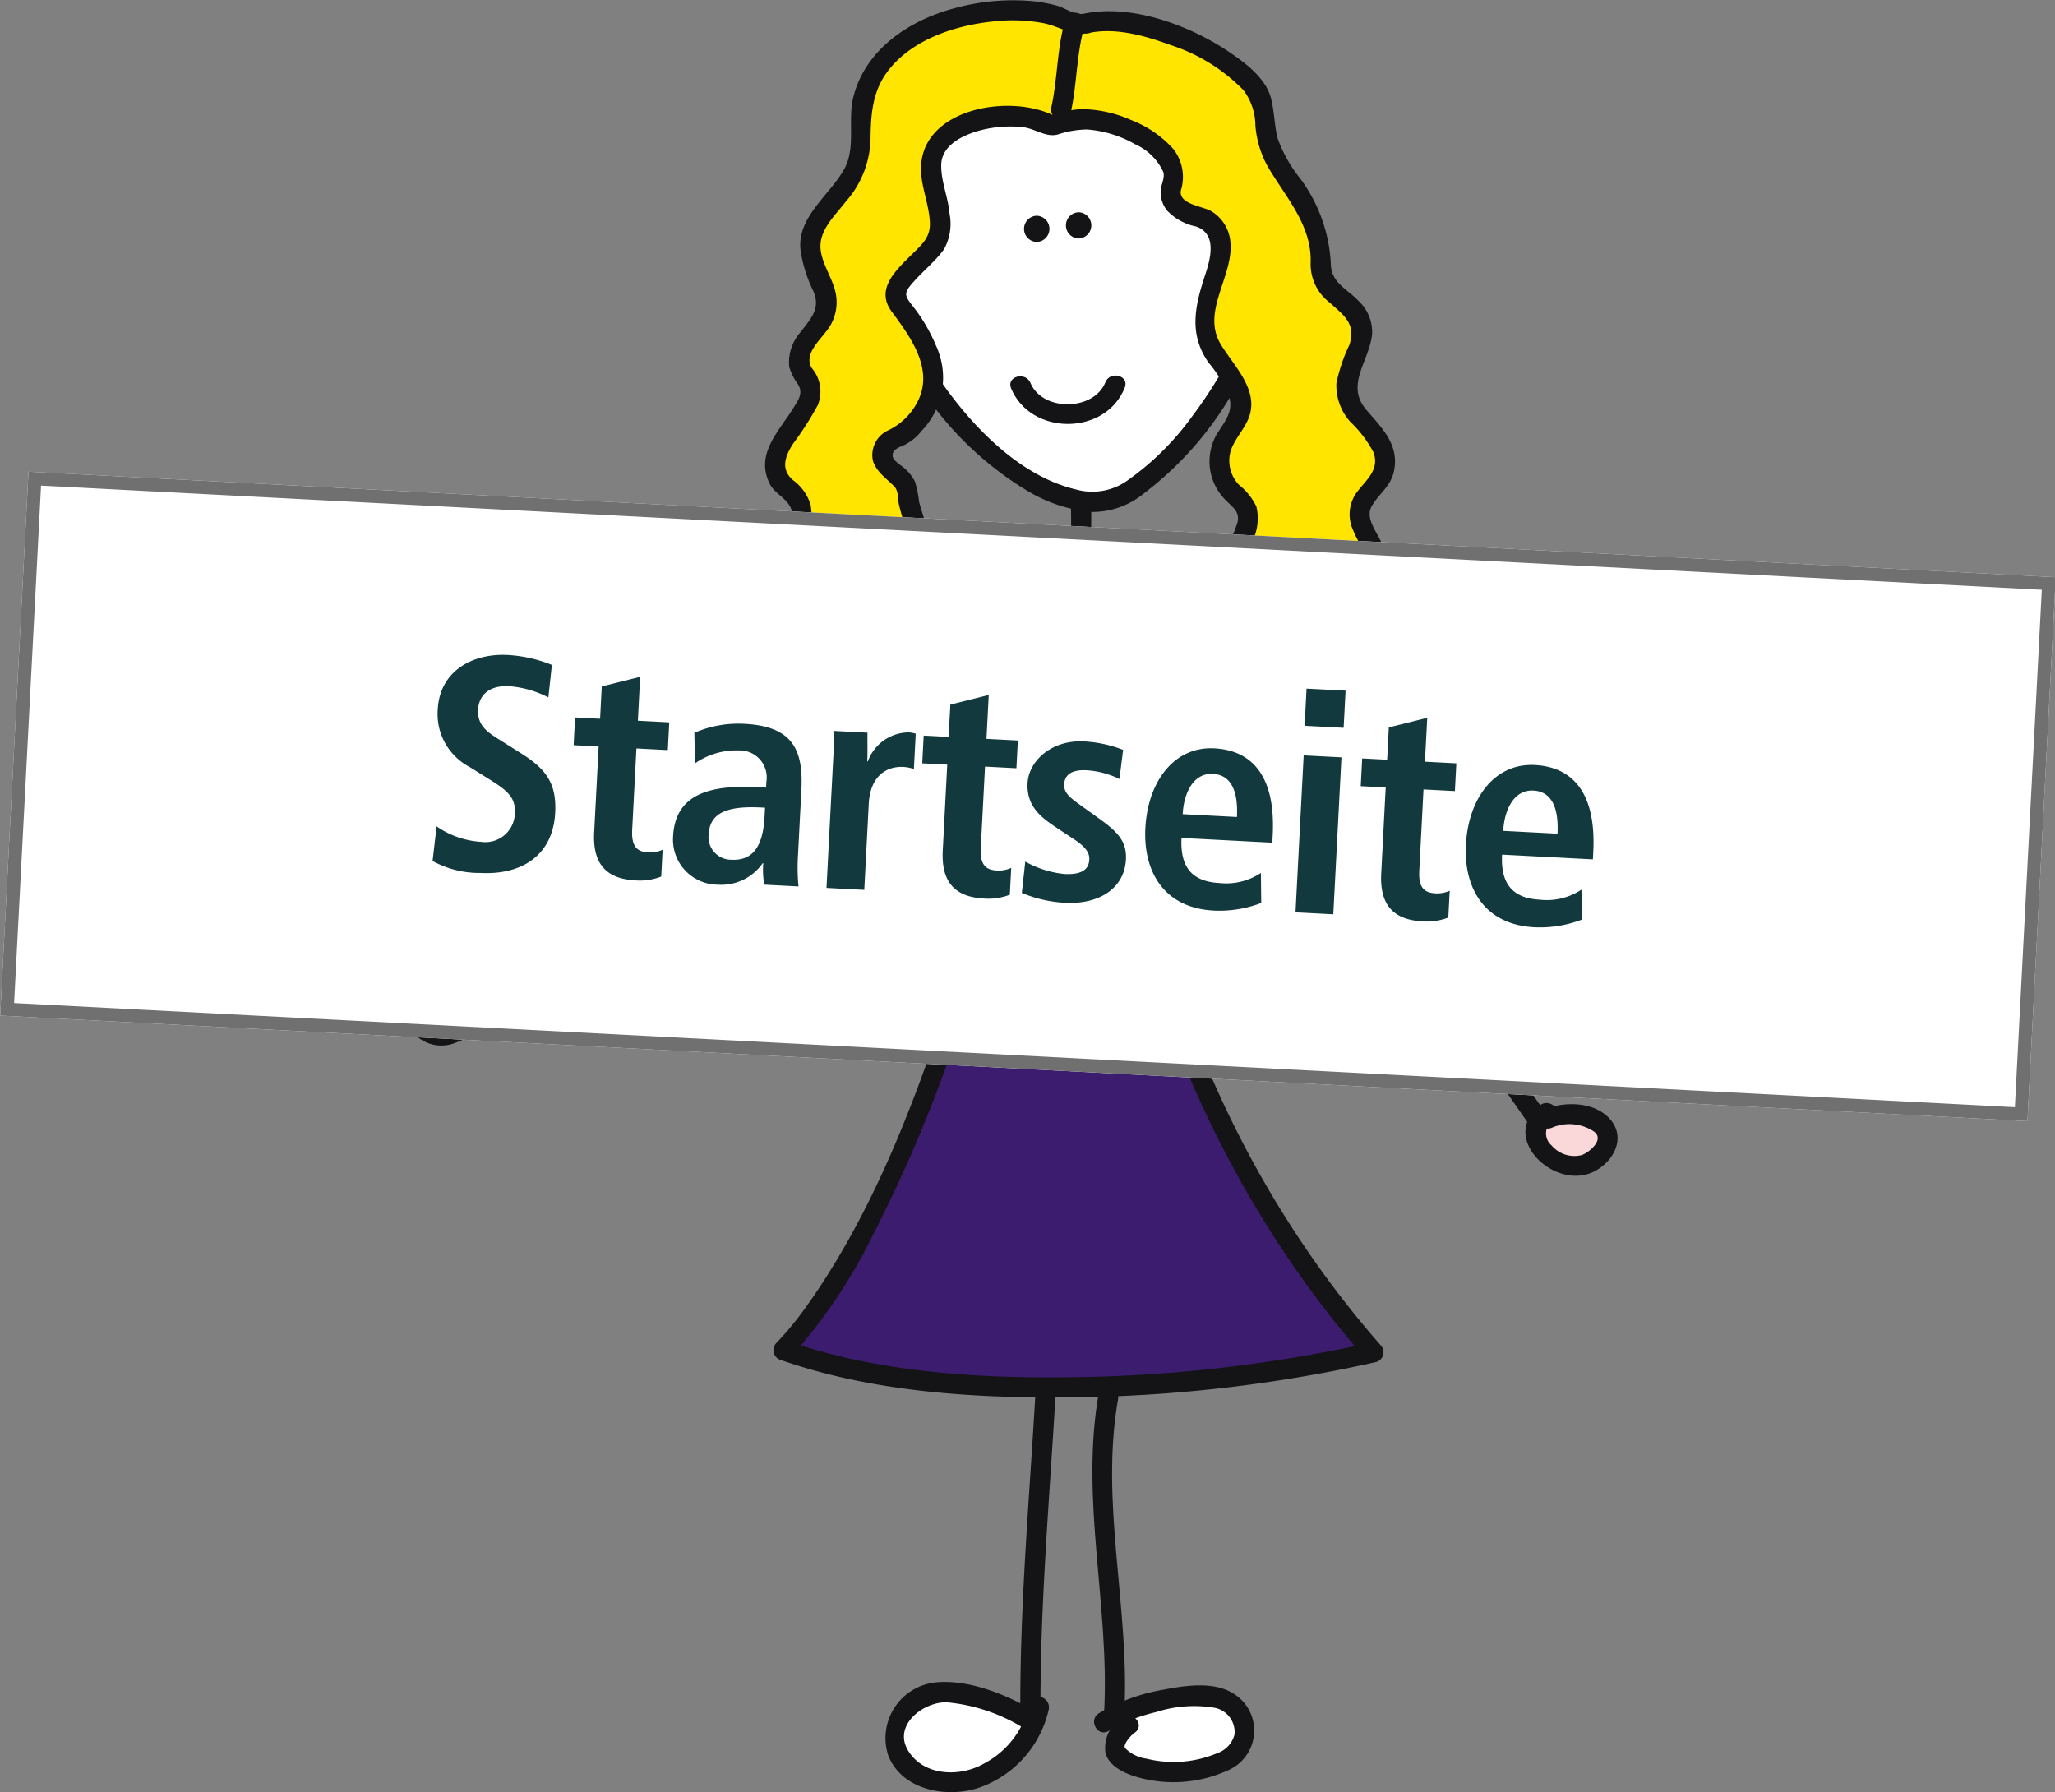 <svg xmlns="http://www.w3.org/2000/svg" xmlns:xlink="http://www.w3.org/1999/xlink" width="154.952" height="135.131" viewBox="0 0 154.952 135.131"><rect x="0" y="0" width="154.952" height="135.131" fill="#808080" stroke="none"/><defs><clipPath id="clip-path"><path id="SVGID" d="M592.123-145.136a60.525,60.525,0,0,1-6.377-7.669c-2.366.5-4.476-.21-5.532-.2-2.383.017-6.533,6.316-8.1,7.774,1.586.955,2.387,2.4,3.971,2.867.522-.728,2.612-2.915,2.865-3.881-.16,13.747-9.686,43.965-18.833,53.435,11.354,4.017,30.3,3.4,44.5.162-8.23-9.345-20.219-29.036-19.342-53.159,1.321.713,1.346,4.091,2.667,4.8.993-1.62,5.929-2.553,4.186-4.131" transform="translate(-560.113 153.007)" fill="none"></path></clipPath><clipPath id="clip-path-2"><rect id="SVGID-2" data-name="SVGID" width="44.498" height="64.22" fill="none"></rect></clipPath><linearGradient id="linear-gradient" x1="-18.851" y1="2.892" x2="-18.76" y2="2.892" gradientUnits="objectBoundingBox"><stop offset="0" stop-color="#64438b"></stop><stop offset="0.211" stop-color="#5a3783"></stop><stop offset="0.5" stop-color="#502b7b"></stop><stop offset="1" stop-color="#3c1c6e"></stop></linearGradient><clipPath id="clip-path-3"><path id="SVGID-3" data-name="SVGID" d="M583.245-171.428c3.99-.955,12.342,2.648,13.257,5.9.568,2.194.019,3.043,1.51,5.056a15.351,15.351,0,0,1,3,6.228,4.454,4.454,0,0,0,.2,2.194c.749,1.344,2.413,1.84,2.791,3.189.568,2.194-1.815,3.727-.881,5.919.753,1.851,3.155,2.68,2.621,5.216-.174,1.184-1.642,1.868-1.821,2.884-.177,1.521,1.123,2.528,1.132,3.706.008,1.016.193,1.35-.719,2.034,0,0-4.96,2.907-6.249,2.745-1.864-.229-4.238.709-4.806-1.485-.572-2.358,1.083-3.043,1.807-4.739,1.449-3.388-1.308-2.524-1.7-5.4-.566-2.19,2.192-3.224,1.439-5.414-.572-2.36-2.762-3.018-2.6-5.889-.017-2.03,1.788-4.066,1.035-6.262-.568-1.683-2.593-1.163-3.338-2.339-.745-1.005.355-1.691-.2-2.869-.753-2.021-5.376-4.015-7.77-3.321l-1.289.349c-2.223-1.336-6.642-.627-8.1.9-1.832,1.872-.528,3.719-.326,5.744.2,2.194-.168,2.2-2,4.066-2.747,2.726-.722,2.2.776,5.57,1.313,2.692.955,4.383-.873,6.424-.73,1.02-2.206.694-2.2,2.215.009,1.012,1.855,1.506,1.864,2.686.206,2.532,2.242,4.038-.684,7.439l-2.945.862c-1.283.517-4.23,1.216-4.793-.3-.568-2.021.709-4.228.507-6.253-.2-2.362-2.227-1.67-2.057-4.207.172-1.352,2.37-3.393,2.73-4.915.177-.85-1.125-1.851-.942-2.7.353-1.859,2.745-2.89,1.992-4.911a10.188,10.188,0,0,1-1.132-3.54,5.05,5.05,0,0,1,1.634-3.22c2.2-2.886,2.2-2.717,2.166-6.264.128-7.77,11.551-9.543,15.621-7.545a1.615,1.615,0,0,0,1.352.238" transform="translate(-559.812 172.423)" fill="none"></path></clipPath><clipPath id="clip-path-4"><rect id="SVGID-4" data-name="SVGID" width="46.619" height="48.016" fill="none"></rect></clipPath><linearGradient id="linear-gradient-2" x1="-17.993" y1="4.8" x2="-17.907" y2="4.8" gradientUnits="objectBoundingBox"><stop offset="0" stop-color="#ffeb77"></stop><stop offset="0.182" stop-color="#fde546"></stop><stop offset="0.395" stop-color="#fce013"></stop><stop offset="0.5" stop-color="#fcde00"></stop><stop offset="1" stop-color="#ffe500"></stop></linearGradient></defs><g id="Gruppe_277" data-name="Gruppe 277" transform="translate(0 -4.879)"><g id="Gruppe_43" data-name="Gruppe 43" transform="translate(30.46 4.879)"><g id="Gruppe_27" data-name="Gruppe 27" transform="translate(56.126 47.328)"><path id="Pfad_112" data-name="Pfad 112" d="M573.451-149.02c6.381,5.4,11.513,12.395,16.446,19.09,4.122,5.584,7.976,11.349,11.961,17.03.56.8,1.881.036,1.313-.77-3.986-5.677-7.843-11.442-11.957-17.028-2.722-3.7-5.523-7.341-8.474-10.855a70.05,70.05,0,0,0-8.214-8.542c-.745-.629-1.824.437-1.075,1.075" transform="translate(-573.197 150.286)" fill="#141315"></path><path id="Pfad_113" data-name="Pfad 113" d="M587.947-132.423c2.625-1.224,6.59.917,3.445,3.111-2.093,1.7-6.066-1.645-3.449-3.595" transform="translate(-557.881 169.461)" fill="#fad7d8"></path><path id="Pfad_114" data-name="Pfad 114" d="M588.731-131.393a3.342,3.342,0,0,1,3.115.273c.877.585-.257,1.55-.865,1.792a2.25,2.25,0,0,1-2.29-.719,1.188,1.188,0,0,1,.187-1.946c.77-.608-.309-1.678-1.075-1.075-3.079,2.427,1.069,6.413,4.015,5.021,1.554-.734,2.528-2.589,1.264-4-1.233-1.369-3.576-1.331-5.117-.656-.9.391-.124,1.7.766,1.312" transform="translate(-558.281 169.087)" fill="#141315"></path></g><g id="Gruppe_28" data-name="Gruppe 28" transform="translate(0 5.494)"><path id="Pfad_115" data-name="Pfad 115" d="M551.177-136.18c-1.062-1.443-5.016-1.651-4.207.753.81,2.89,5.012,1.172,4.991-1.483" transform="translate(-546.127 206.499)" fill="#fff"></path><path id="Pfad_116" data-name="Pfad 116" d="M552.1-136.34c-1.735-2.131-6.783-1.586-5.326,1.9a2.8,2.8,0,0,0,3.679,1.426,3.927,3.927,0,0,0,2.654-3.523c.032-.978-1.487-.974-1.519,0-.048,1.344-2.314,3.256-3.334,1.687-1.176-1.811,2.065-1.281,2.77-.419.62.761,1.691-.322,1.075-1.075" transform="translate(-546.513 206.121)" fill="#141315"></path><path id="Pfad_117" data-name="Pfad 117" d="M586.748-169.293c4.585-2.837,7.786,5.906,6.792,12.927-1.256,8.865-9.183,17.743-12.786,18.158-4.871.56-13.756-6.358-16.509-16.543-2.364-8.748-.528-15.077,5.551-13.716" transform="translate(-528.049 170.544)" fill="#fff"></path><path id="Pfad_118" data-name="Pfad 118" d="M587.555-168.269c4.316-2.524,5.708,6.369,5.818,8.838.25,5.538-2.223,10.828-5.483,15.173a20.751,20.751,0,0,1-4.783,4.758,4.565,4.565,0,0,1-3.95.74c-4.133-.974-7.641-4.549-10.007-7.885a25.856,25.856,0,0,1-4.718-14.2,8.86,8.86,0,0,1,1.252-5.25c.982-1.43,2.77-1.6,4.335-1.277.959.2,1.365-1.268.408-1.466a5.976,5.976,0,0,0-4.888.766,6.865,6.865,0,0,0-2.4,4.383c-.93,4.924.669,10.512,2.915,14.864a25.078,25.078,0,0,0,9.389,10.142,11.5,11.5,0,0,0,4.762,1.613,6.073,6.073,0,0,0,4.026-1.369,25.7,25.7,0,0,0,6.6-7.406,25.624,25.624,0,0,0,4.011-11.084,18.445,18.445,0,0,0-1.916-10.4c-1.281-2.322-3.649-3.708-6.129-2.255a.76.76,0,0,0,.766,1.312" transform="translate(-528.473 170.176)" fill="#141315"></path><path id="Pfad_119" data-name="Pfad 119" d="M571.2-163.2a.989.989,0,0,0,0-1.977.989.989,0,0,0,0,1.977" transform="translate(-520.329 175.688)" fill="#141315"></path><path id="Pfad_120" data-name="Pfad 120" d="M569.7-163.077a.989.989,0,0,0,0-1.977.989.989,0,0,0,0,1.977" transform="translate(-521.987 175.827)" fill="#141315"></path><path id="Pfad_121" data-name="Pfad 121" d="M575.42-158.816c-.871,2.175-4.739,2.223-5.645.053-.37-.894-1.84-.5-1.466.4,1.5,3.6,7.126,3.582,8.575-.053.362-.911-1.106-1.3-1.464-.4" transform="translate(-522.532 182.148)" fill="#141315"></path><path id="Pfad_122" data-name="Pfad 122" d="M570.533-154.235a35.108,35.108,0,0,1-.2,4.865c-.13.957,1.336,1.371,1.468.406a39.016,39.016,0,0,0,.255-5.271.762.762,0,0,0-1.523,0" transform="translate(-520.241 186.951)" fill="#141315"></path></g><g id="Gruppe_33" data-name="Gruppe 33" transform="translate(28.605 41.605)"><g id="Gruppe_32" data-name="Gruppe 32"><g id="Gruppe_31" data-name="Gruppe 31" clip-path="url(#clip-path)"><g id="Gruppe_30" data-name="Gruppe 30" transform="translate(0.001 -0.008)"><g id="Gruppe_29" data-name="Gruppe 29" clip-path="url(#clip-path-2)"><rect id="Rechteck_466" data-name="Rechteck 466" width="44.498" height="64.22" fill="url(#linear-gradient)"></rect></g></g></g></g></g><g id="Gruppe_34" data-name="Gruppe 34" transform="translate(27.852 40.847)"><path id="Pfad_123" data-name="Pfad 123" d="M593.053-145.275a46.6,46.6,0,0,1-6.255-7.517.793.793,0,0,0-.858-.349,10.707,10.707,0,0,1-3.466,0,10.329,10.329,0,0,0-2-.221,5.234,5.234,0,0,0-2.924,1.643c-2.11,1.9-3.546,4.4-5.58,6.348a.765.765,0,0,0,.154,1.195c1.458.936,2.467,2.356,4.15,2.945a.778.778,0,0,0,.858-.351c.978-1.308,2.417-2.476,2.943-4.061-.494-.069-.993-.137-1.489-.2a63.529,63.529,0,0,1-1.485,11.61,136.806,136.806,0,0,1-3.731,14.067c-2.73,8.558-6.047,17.489-11.379,24.811a23.953,23.953,0,0,1-2.015,2.408.771.771,0,0,0,.332,1.272c6.8,2.375,14.235,2.867,21.386,2.825a109.524,109.524,0,0,0,23.519-2.669.766.766,0,0,0,.334-1.268c-12.5-14.246-19.756-33.663-19.119-52.621-.383.217-.766.44-1.144.656.753.484.946,1.864,1.22,2.648a3.9,3.9,0,0,0,1.445,2.154.771.771,0,0,0,1.043-.269c.93-1.357,6.531-2.593,4.061-5.052a.76.76,0,0,0-1.075,1.075c.223.221.109.2-.217.431a12.209,12.209,0,0,1-1.489.85,6.725,6.725,0,0,0-2.6,1.927c.351-.088.7-.181,1.043-.273-.753-.477-.946-1.859-1.22-2.644a3.951,3.951,0,0,0-1.449-2.158.769.769,0,0,0-1.144.656c-.648,19.367,6.8,39.151,19.567,53.7.111-.423.225-.85.332-1.273a109.218,109.218,0,0,1-23.111,2.612c-7.017.065-14.309-.444-20.978-2.77.111.423.221.846.334,1.268a40.015,40.015,0,0,0,6.207-9.21,108.1,108.1,0,0,0,5.62-12.969,120.908,120.908,0,0,0,6.905-27.189,45.453,45.453,0,0,0,.322-4.6.763.763,0,0,0-1.493-.2c-.467,1.4-1.92,2.528-2.791,3.7l.858-.351c-1.481-.515-2.484-1.952-3.788-2.787.052.4.105.8.156,1.193,1.853-1.775,3.245-4.013,5.056-5.845.682-.688,1.643-1.731,2.7-1.7.8.025,1.611.229,2.408.318a10.816,10.816,0,0,0,3.136-.147l-.858-.351a48.4,48.4,0,0,0,6.493,7.826c.722.66,1.8-.41,1.075-1.075" transform="translate(-559.755 153.368)" fill="#141315"></path><path id="Pfad_124" data-name="Pfad 124" d="M572.034-122.752c-1.519,8.213.906,15.912.435,23.875" transform="translate(-546.766 187.146)" fill="#fff"></path><path id="Pfad_125" data-name="Pfad 125" d="M571.671-122.559c-1.426,8.043.837,16.01.406,24.074-.048.982,1.475.974,1.523,0,.419-7.911-1.861-15.785-.463-23.673.168-.957-1.3-1.367-1.466-.4" transform="translate(-547.135 186.751)" fill="#141315"></path><path id="Pfad_126" data-name="Pfad 126" d="M570.113-122.85c-.467,8.205-1.2,16.168-1.138,24.127" transform="translate(-549.586 187.038)" fill="#fff"></path></g><g id="Gruppe_35" data-name="Gruppe 35" transform="translate(36.269 104.303)"><path id="Pfad_127" data-name="Pfad 127" d="M569.752-122.466c-.463,8.035-1.188,16.067-1.14,24.127a.76.76,0,0,0,1.519,0c-.044-8.06.679-16.092,1.142-24.127.057-.978-1.464-.974-1.521,0" transform="translate(-558.403 123.198)" fill="#141315"></path><path id="Pfad_128" data-name="Pfad 128" d="M571.6-110.02c1.834-1.22,8.924-3.443,10.264-.555,2.94,6.007-13.654,5.162-8.422.785" transform="translate(-555.1 135.561)" fill="#fff"></path><path id="Pfad_129" data-name="Pfad 129" d="M572.374-108.95a12.743,12.743,0,0,1,3.55-1.405,9.315,9.315,0,0,1,4.461-.318,1.868,1.868,0,0,1,1.46,2,2.018,2.018,0,0,1-1.291,1.409,8.485,8.485,0,0,1-5.347.419,2.78,2.78,0,0,1-1.586-.77c-.093-.141-.074-.168,0-.374a2.4,2.4,0,0,1,.753-.852c.749-.641-.334-1.712-1.075-1.075a2.733,2.733,0,0,0-1.193,2.591c.21.959,1.249,1.479,2.078,1.771a9.9,9.9,0,0,0,7.258-.454,3.263,3.263,0,0,0,.391-5.7c-1.487-.995-3.7-.656-5.338-.339a14.234,14.234,0,0,0-4.884,1.784c-.827.528-.065,1.845.766,1.312" transform="translate(-555.487 135.146)" fill="#141315"></path><path id="Pfad_130" data-name="Pfad 130" d="M574.205-110.071c-1.586-.955-5.809-2.61-7.65-1.872-2.625.982-3.132,3.881-1.542,5.313,3.977,3.59,9.473-.793,9.976-4.413" transform="translate(-563.367 135.412)" fill="#fff"></path><path id="Pfad_131" data-name="Pfad 131" d="M574.98-110.326c-2.106-1.233-4.977-2.4-7.461-2.126a4.222,4.222,0,0,0-3.515,5.5c1.052,2.7,4.625,3.277,7.038,2.362a8.122,8.122,0,0,0,5.069-5.853c.16-.957-1.3-1.369-1.466-.4a6.665,6.665,0,0,1-3.454,4.52c-1.792,1.018-4.537.938-5.7-1.014-1.151-1.933,1.224-3.691,2.947-3.62a13.336,13.336,0,0,1,5.774,1.941.76.76,0,0,0,.766-1.312" transform="translate(-563.757 135.01)" fill="#141315"></path></g><g id="Gruppe_40" data-name="Gruppe 40" transform="translate(27.972 0.768)"><g id="Gruppe_39" data-name="Gruppe 39"><g id="Gruppe_38" data-name="Gruppe 38" clip-path="url(#clip-path-3)"><g id="Gruppe_37" data-name="Gruppe 37" transform="translate(-0.159 -1.24)"><g id="Gruppe_36" data-name="Gruppe 36" clip-path="url(#clip-path-4)"><rect id="Rechteck_467" data-name="Rechteck 467" width="46.619" height="48.016" fill="url(#linear-gradient-2)"></rect></g></g></g></g></g><g id="Gruppe_41" data-name="Gruppe 41" transform="translate(27.233 0)"><path id="Pfad_132" data-name="Pfad 132" d="M583.832-170.292c2.045-.448,4.284.2,6.2.9a13.472,13.472,0,0,1,5.5,3.407,4.5,4.5,0,0,1,.894,2.621,7.539,7.539,0,0,0,.906,3.083c1.365,2.366,3.382,4.453,3.26,7.378a3.632,3.632,0,0,0,1.43,2.924c1.081.974,2,1.578,1.5,3.18a12.62,12.62,0,0,0-.987,2.915,4.11,4.11,0,0,0,1.041,2.894,8.942,8.942,0,0,1,1.752,2.3c.5,1.352-.585,2.105-1.281,3.06a2.833,2.833,0,0,0-.233,2.858c.2.52.511.986.73,1.5.145.349.322,1.315.057,1.657a3.91,3.91,0,0,1-1.22.789c-.837.467-1.682.907-2.549,1.317a7.408,7.408,0,0,1-2.154.8,20.811,20.811,0,0,1-2.987,0c-1.342-.044-1.683-1.441-1.2-2.541.431-.984,1.294-1.71,1.7-2.72a3.812,3.812,0,0,0,.309-2.625,4.623,4.623,0,0,0-1.308-1.632,2.643,2.643,0,0,1-.631-2.547c.294-.93,1.07-1.664,1.4-2.6.721-2.072-1.2-3.872-2.15-5.462-1.474-2.461.953-5.088.736-7.646a2.984,2.984,0,0,0-1.418-2.366c-.635-.4-2.495-.515-2.322-1.575a3.408,3.408,0,0,0-.58-3.144,8.241,8.241,0,0,0-3.155-2.164,9.427,9.427,0,0,0-3.849-.831,10.255,10.255,0,0,0-2.392.511c.2.029.393.053.587.078-3.361-1.872-10.514-.66-10.193,4.228.084,1.247.587,2.419.656,3.674.069,1.144-.542,1.664-1.312,2.423-1.216,1.209-2.842,2.642-1.554,4.369,1.409,1.9,3.18,4.316,1.96,6.739a4.834,4.834,0,0,1-2.322,2.242,2.048,2.048,0,0,0-1.056,2.288c.294.843,1,1.283,1.6,1.9.315.318.267.907.343,1.317a14.158,14.158,0,0,0,.44,1.521,4.091,4.091,0,0,1,.072,2.76,6.365,6.365,0,0,1-.833,1.533c-.338.1-.673.2-1.012.3a17.447,17.447,0,0,1-4.705,1.136c-1.668.008-1.132-1.977-.906-3.079a9.9,9.9,0,0,0,.3-4.083,3.607,3.607,0,0,0-1.338-1.885c-.947-.812-.591-1.8,0-2.724a24.389,24.389,0,0,0,1.876-2.932,2.723,2.723,0,0,0-.458-2.793c-.591-.991.5-1.981,1.079-2.747a3.459,3.459,0,0,0,.74-2.833c-.2-1.062-.894-2.017-1.111-3.1-.326-1.6.995-2.736,1.88-3.893a7.362,7.362,0,0,0,1.847-4.819c.029-2.105.219-3.857,1.7-5.475,1.876-2.053,4.857-2.983,7.544-3.264a12.822,12.822,0,0,1,3.752.12c1.22.234,2.137.959,3.418.774.97-.141.555-1.607-.4-1.466-.625.088-1.357-.44-1.95-.616a11.277,11.277,0,0,0-2.339-.379,16.561,16.561,0,0,0-5.281.54c-3.45.885-6.8,3.075-7.734,6.686-.467,1.8.225,3.853-.717,5.511-1.123,1.981-3.6,3.62-3.265,6.148a10.6,10.6,0,0,0,.942,2.983c.6,1.342-.172,2.1-.959,3.132a3.447,3.447,0,0,0-.845,2.606,4.311,4.311,0,0,0,.665,1.325c.4.671.04,1.146-.334,1.754-1.106,1.8-2.9,3.462-1.815,5.717.322.673,1.062.995,1.462,1.6.785,1.167-.027,3.18-.254,4.417a4.617,4.617,0,0,0,.295,3.353,2.852,2.852,0,0,0,2.465.951,17.352,17.352,0,0,0,4.665-1.136c.406-.118,1.313-.21,1.607-.568a6.846,6.846,0,0,0,1.737-3.37,5.9,5.9,0,0,0-.318-2.581c-.132-.431-.273-.858-.385-1.291a7.585,7.585,0,0,0-.316-1.531,3.413,3.413,0,0,0-.793-1c-.229-.206-.846-.56-.881-.894-.065-.532.547-.69.922-.867a3.84,3.84,0,0,0,1.281-1.071,5.753,5.753,0,0,0,1.067-6.4,12.749,12.749,0,0,0-1.771-3.008c-.644-.818-.656-.986.084-1.815s1.611-1.527,2.271-2.421a3.929,3.929,0,0,0,.438-2.688c-.1-1.249-.644-2.421-.631-3.677.013-1.445,1.489-2.181,2.656-2.547a8.951,8.951,0,0,1,3.447-.326c.934.08,1.771.8,2.68.559a7.286,7.286,0,0,1,2.206-.379,8.531,8.531,0,0,1,3.616,1.106,4.229,4.229,0,0,1,2.131,2.074c.164.437-.175,1-.189,1.453a2.224,2.224,0,0,0,.49,1.485,4.112,4.112,0,0,0,2.167,1.193c1.577.534,1.131,2.349.723,3.578-.785,2.377-1.3,4.493.234,6.695a8.809,8.809,0,0,1,1.571,2.669c.305,1.108-.471,1.91-1,2.806a4.112,4.112,0,0,0,.774,4.945c.475.484.974.785.854,1.538a8.041,8.041,0,0,1-1.681,3.056c-1.119,1.678-.8,4.263,1.188,5.069a7.254,7.254,0,0,0,2.85.145,7.618,7.618,0,0,0,2.352-.219,27.2,27.2,0,0,0,4.762-2.3,2.993,2.993,0,0,0,1.523-3.687c-.225-1.022-1.51-2.171-.871-3.241.608-1.01,1.47-1.489,1.683-2.745.326-1.908-.966-3.149-2.1-4.465-1.647-1.908.238-3.7.427-5.748a3.232,3.232,0,0,0-1.035-2.492c-.86-.894-2.065-1.369-2.08-2.783a11.777,11.777,0,0,0-2.3-6.424,10.526,10.526,0,0,1-1.716-3.052c-.24-.963-.24-1.973-.477-2.943-.366-1.527-1.872-2.669-3.088-3.5-2.993-2.04-7.452-3.727-11.1-2.93-.959.208-.553,1.674.4,1.466" transform="translate(-559.461 172.788)" fill="#141315"></path><path id="Pfad_133" data-name="Pfad 133" d="M570.79-171.8c-.652,2.154-.568,4.413-1.058,6.6-.214.953,1.252,1.361,1.464.4.492-2.177.41-4.444,1.06-6.594.286-.938-1.18-1.338-1.466-.4" transform="translate(-548.151 173.288)" fill="#141315"></path></g><g id="Gruppe_42" data-name="Gruppe 42" transform="translate(4.458 50.691)"><path id="Pfad_134" data-name="Pfad 134" d="M549.868-123.9c3.3-1.388,6.184-3.563,9.5-4.93,3.382-1.4,6.849-2.614,9.949-4.6,6.325-4.055,11.8-9.2,17.38-14.2.846-.757-.471-1.435-1.136-.841-5.378,4.819-10.664,9.774-16.707,13.764-3.178,2.093-6.756,3.365-10.252,4.8-3.317,1.357-6.2,3.542-9.5,4.93-1.058.448-.124,1.449.766,1.075" transform="translate(-548.632 148.687)" fill="#141315"></path></g></g><g id="Rechteck_481" data-name="Rechteck 481" transform="matrix(0.999, 0.052, -0.052, 0.999, 2.148, 40.445)" fill="#fff" stroke="#707070" stroke-width="1"><rect width="153.013" height="41.052" stroke="none"></rect><rect x="0.5" y="0.5" width="152.013" height="40.052" fill="none"></rect></g><path id="Pfad_869" data-name="Pfad 869" d="M-43.458-.483A7.344,7.344,0,0,0-39.8.23c3.059,0,5.382-1.564,5.382-4.83,0-2.254-.9-3.266-2.783-4.324l-1.725-.966c-.9-.506-1.7-.966-1.7-2.162,0-1.1.759-1.886,2.231-1.886a7.65,7.65,0,0,1,3.013.69l.138-2.461a10.486,10.486,0,0,0-3.358-.575c-2.691,0-5.06,1.495-5.06,4.37a4.51,4.51,0,0,0,2.622,4.209l1.495.828c1.426.782,2.093,1.288,2.093,2.438a2.224,2.224,0,0,1-2.438,2.323,6.567,6.567,0,0,1-3.4-.989Zm12.052-11.362h-1.886v2.093h1.886v6.486c0,2.484,1.2,3.45,3.312,3.45a4.4,4.4,0,0,0,1.909-.391V-2.231a2.244,2.244,0,0,1-1.081.253c-.828,0-1.288-.368-1.288-1.633V-9.752h2.369v-2.093h-2.369v-3.312l-2.852.874Zm7.314,2.99a5.464,5.464,0,0,1,3.243-1.15,2.037,2.037,0,0,1,2.208,2.254v.437h-.575c-3.611,0-6.233.8-6.233,4.025A3.4,3.4,0,0,0-21.907.184,3.808,3.808,0,0,0-18.6-1.61h.046A5.882,5.882,0,0,0-18.389,0h2.576a14.608,14.608,0,0,1-.161-2.093V-7.268c0-2.967-.851-4.761-4.531-4.761a8.256,8.256,0,0,0-3.749.874Zm5.451,3.726c0,2.116-.621,3.381-2.323,3.381a1.714,1.714,0,0,1-1.817-1.817c0-1.725,1.449-2.231,3.887-2.231h.253ZM-13.7,0h2.852V-6.486c0-2.208,1.288-2.921,2.461-2.921a2.957,2.957,0,0,1,.8.115V-11.96a3.051,3.051,0,0,0-.483-.069,3.3,3.3,0,0,0-3.013,2.346h-.046c0-.713-.069-1.449-.092-2.162h-2.576A16.15,16.15,0,0,1-13.7-9.89Zm8.6-11.845H-6.98v2.093h1.886v6.486c0,2.484,1.2,3.45,3.312,3.45A4.4,4.4,0,0,0,.127-.207V-2.231a2.244,2.244,0,0,1-1.081.253c-.828,0-1.288-.368-1.288-1.633V-9.752H.127v-2.093H-2.242v-3.312l-2.852.874ZM1.023-.391A9.6,9.6,0,0,0,4.312.184c2.576,0,4.416-1.311,4.416-3.5,0-1.38-.736-2.047-2.208-2.99l-1.4-.9c-.828-.529-1.334-.874-1.334-1.518,0-.713.483-1.15,1.633-1.15a6.529,6.529,0,0,1,2.507.529l.161-2.208a9.492,9.492,0,0,0-2.967-.483c-2.507,0-4.094,1.725-4.094,3.358,0,1.863,1.311,2.622,2.507,3.335l1.173.69c1.035.6,1.265,1.035,1.265,1.5,0,.92-.8,1.173-1.84,1.173A7.615,7.615,0,0,1,1.161-2.76ZM18.941-2.829a4.708,4.708,0,0,1-3.1.92c-2.208,0-3.013-1.219-3.013-3.243h6.854V-5.7c0-4.83-2.185-6.325-4.738-6.325-3.013,0-4.876,2.737-4.876,6.279,0,3.2,1.656,5.934,5.474,5.934a8.823,8.823,0,0,0,3.542-.759ZM12.823-6.946c0-1.564.621-3.151,2.116-3.151,1.288,0,1.978,1.058,1.978,3.151ZM21.7,0h2.852V-11.845H21.7Zm-.046-14.076H24.6v-2.806H21.655ZM28-11.845H26.116v2.093H28v6.486C28-.782,29.2.184,31.314.184a4.4,4.4,0,0,0,1.909-.391V-2.231a2.244,2.244,0,0,1-1.081.253c-.828,0-1.288-.368-1.288-1.633V-9.752h2.369v-2.093H30.854v-3.312L28-14.283ZM43.136-2.829a4.708,4.708,0,0,1-3.1.92c-2.208,0-3.013-1.219-3.013-3.243h6.854V-5.7c0-4.83-2.185-6.325-4.738-6.325-3.013,0-4.876,2.737-4.876,6.279,0,3.2,1.656,5.934,5.474,5.934a8.822,8.822,0,0,0,3.542-.759ZM37.019-6.946c0-1.564.621-3.151,2.116-3.151,1.288,0,1.978,1.058,1.978,3.151Z" transform="matrix(0.999, 0.052, -0.052, 0.999, 76.006, 72.54)" fill="#12393e"></path></g></svg>